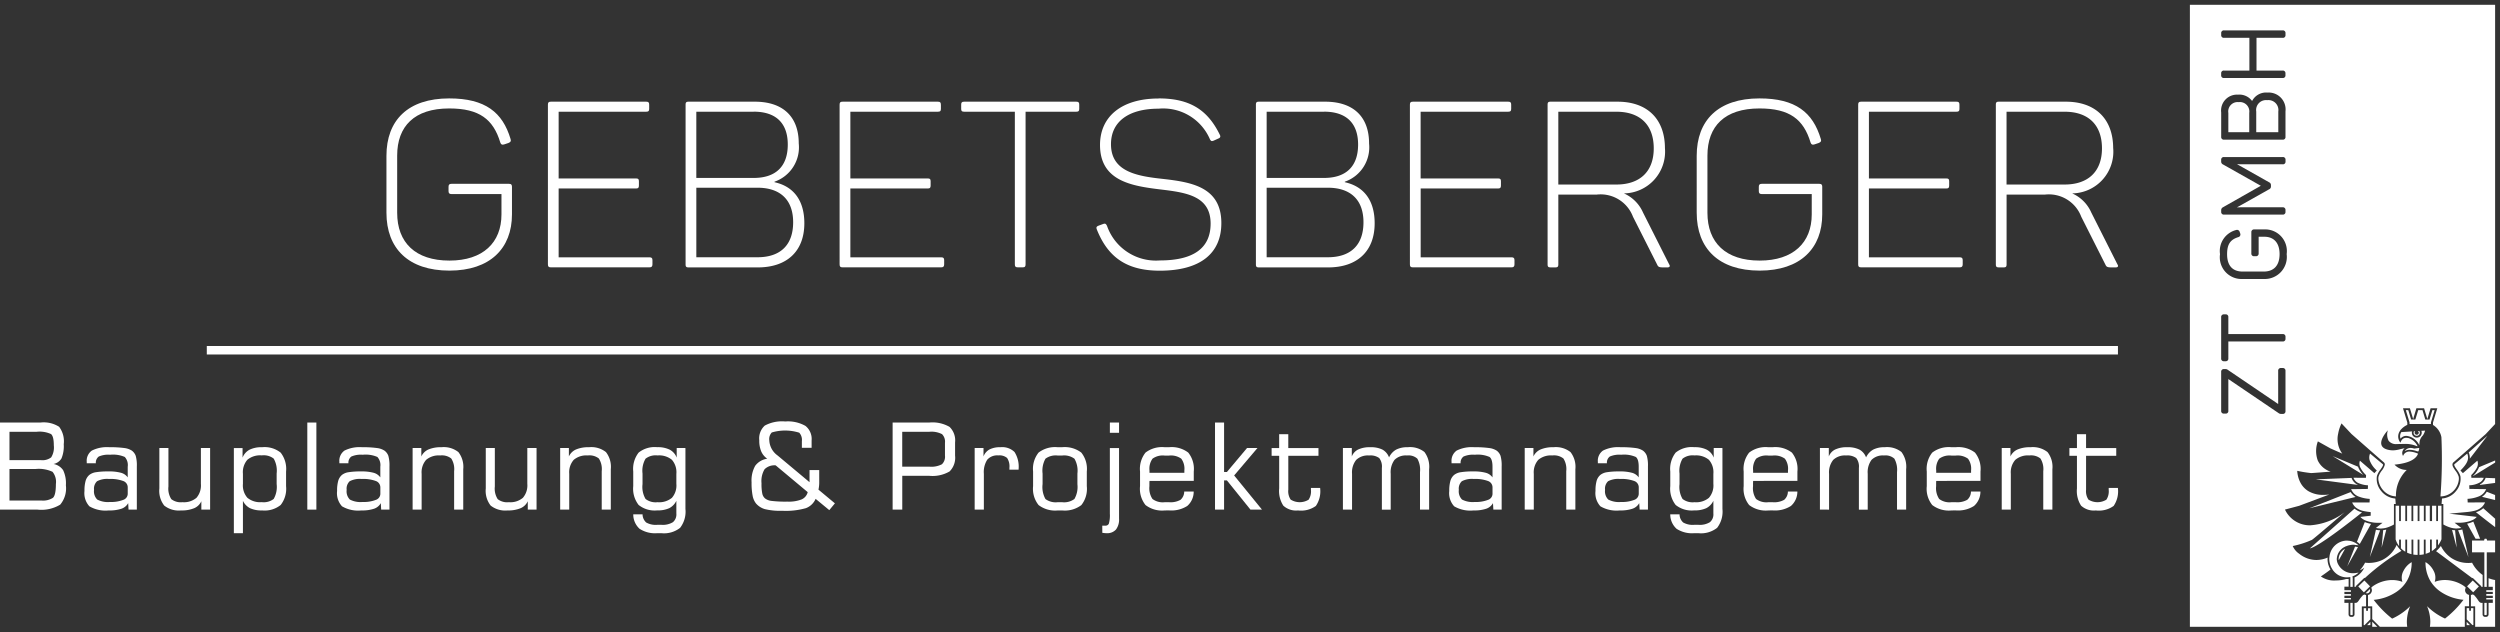 <svg xmlns="http://www.w3.org/2000/svg" width="260.51" height="65.857" viewBox="0 0 260.51 65.857">
  <rect x="0" y="0" width="260.51" height="65.857" fill="#333333" stroke="none"/>
  <g id="Gruppe_5" data-name="Gruppe 5" transform="translate(-162 -4340.5)">
    <path id="Pfad_218" data-name="Pfad 218" d="M108.055,32.246v2.845c0,3.55-2.285,5.86-6.515,5.86-4.28,0-6.565-2.31-6.565-6.03V28.988c0-3.7,2.237-5.981,6.539-5.981,3.769,0,5.569,1.459,6.395,4.231.073.243,0,.316-.219.413l-.438.146c-.219.073-.34.024-.413-.194-.729-2.407-2.164-3.55-5.325-3.55-3.622,0-5.421,1.848-5.421,4.912v5.957c0,3.112,1.9,4.984,5.447,4.984,3.5,0,5.421-1.872,5.421-4.814V32.976h-5.2c-.243,0-.316-.1-.316-.316v-.438c0-.219.073-.316.316-.316h5.981c.243,0,.316.1.316.34" transform="translate(107.294 4327.748)" fill="#fff"/>
    <path id="Pfad_219" data-name="Pfad 219" d="M145.211,24.126v.438c0,.219-.074.291-.316.291h-9.119v6.954h8.073c.218,0,.291.073.291.292v.437c0,.243-.073.316-.291.316h-8.073v7.172h9.459c.218,0,.316.073.316.292v.438c0,.243-.1.316-.316.316H134.974c-.243,0-.316-.073-.316-.316V24.126c0-.243.073-.316.316-.316h9.92c.243,0,.316.073.316.316" transform="translate(84.437 4327.286)" fill="#fff"/>
    <path id="Pfad_220" data-name="Pfad 220" d="M180.287,28.162a3.794,3.794,0,0,1-2.529,3.987V32.2c1.994.438,3.112,1.9,3.112,4.279,0,2.966-1.872,4.6-4.839,4.6h-7.221c-.242,0-.315-.073-.315-.316V24.126c0-.243.073-.316.315-.316h6.905c2.894,0,4.572,1.532,4.572,4.352m-4.693-3.307h-5.981v6.9h5.981c2.262,0,3.549-1.167,3.549-3.477,0-2.261-1.263-3.428-3.549-3.428m.389,7.926h-6.369v7.245h6.369c2.383,0,3.72-1.264,3.72-3.647,0-2.334-1.337-3.6-3.72-3.6" transform="translate(64.946 4327.286)" fill="#fff"/>
    <path id="Pfad_221" data-name="Pfad 221" d="M216.9,24.126v.438c0,.219-.074.291-.316.291h-9.119v6.954h8.073c.218,0,.291.073.291.292v.437c0,.243-.073.316-.291.316h-8.073v7.172h9.459c.218,0,.316.073.316.292v.438c0,.243-.1.316-.316.316H206.66c-.243,0-.316-.073-.316-.316V24.126c0-.243.073-.316.316-.316h9.921c.242,0,.316.073.316.316" transform="translate(43.146 4327.286)" fill="#fff"/>
    <path id="Pfad_222" data-name="Pfad 222" d="M248.526,24.126v.438c0,.219-.072.291-.316.291h-5.276v15.9c0,.243-.073.316-.292.316h-.51c-.243,0-.316-.073-.316-.316v-15.9H236.54c-.243,0-.316-.073-.316-.291v-.438c0-.243.073-.316.316-.316h11.67c.243,0,.316.073.316.316" transform="translate(25.935 4327.286)" fill="#fff"/>
    <path id="Pfad_223" data-name="Pfad 223" d="M275.947,23.007c3.259,0,5.106,1.191,6.371,3.769.122.218.049.34-.146.413l-.486.219c-.2.073-.268.073-.389-.145a5.3,5.3,0,0,0-5.35-3.186c-3.136,0-4.96,1.361-4.96,3.7,0,2.869,2.7,3.331,5.446,3.622,2.966.34,6.054.851,6.054,4.6,0,3.16-2.188,4.96-6.419,4.96-3.4,0-5.374-1.362-6.54-4.255-.1-.243-.073-.34.17-.438l.463-.17c.218-.073.291-.049.413.195a5.394,5.394,0,0,0,5.495,3.6c3.5,0,5.3-1.264,5.3-3.842,0-2.869-2.528-3.233-5.179-3.55-3.04-.365-6.346-.875-6.346-4.644,0-2.966,2.261-4.838,6.1-4.838" transform="translate(6.782 4327.748)" fill="#fff"/>
    <path id="Pfad_224" data-name="Pfad 224" d="M320.448,28.162a3.794,3.794,0,0,1-2.529,3.987V32.2c1.994.438,3.112,1.9,3.112,4.279,0,2.966-1.872,4.6-4.838,4.6h-7.221c-.242,0-.315-.073-.315-.316V24.126c0-.243.073-.316.315-.316h6.905c2.894,0,4.572,1.532,4.572,4.352m-4.693-3.307h-5.98v6.9h5.98c2.262,0,3.549-1.167,3.549-3.477,0-2.261-1.263-3.428-3.549-3.428m.389,7.926h-6.369v7.245h6.369c2.383,0,3.72-1.264,3.72-3.647,0-2.334-1.337-3.6-3.72-3.6" transform="translate(-15.786 4327.286)" fill="#fff"/>
    <path id="Pfad_225" data-name="Pfad 225" d="M357.058,24.126v.438c0,.219-.075.291-.317.291h-9.119v6.954H355.7c.218,0,.291.073.291.292v.437c0,.243-.073.316-.291.316h-8.073v7.172h9.459c.218,0,.316.073.316.292v.438c0,.243-.1.316-.316.316H346.821c-.243,0-.316-.073-.316-.316V24.126c0-.243.073-.316.316-.316h9.921c.242,0,.317.073.317.316" transform="translate(-37.587 4327.286)" fill="#fff"/>
    <path id="Pfad_226" data-name="Pfad 226" d="M392.572,28.673a4.346,4.346,0,0,1-4.279,4.693,3.881,3.881,0,0,1,1.993,1.994l2.723,5.4c.121.17.073.317-.169.317h-.463c-.389,0-.51-.049-.607-.268l-2.53-5.009a3.6,3.6,0,0,0-3.768-2.31h-4.011v7.269c0,.243-.073.317-.293.317h-.511c-.243,0-.315-.073-.315-.317V24.126c0-.243.073-.316.315-.316h6.979c3.063,0,4.935,1.775,4.935,4.863m-5.058-3.817h-6.053v7.586h6.053c2.431,0,3.891-1.337,3.891-3.769s-1.411-3.817-3.891-3.817" transform="translate(-57.077 4327.286)" fill="#fff"/>
    <path id="Pfad_227" data-name="Pfad 227" d="M430.069,32.246v2.845c0,3.55-2.286,5.86-6.516,5.86-4.279,0-6.565-2.31-6.565-6.03V28.988c0-3.7,2.238-5.981,6.541-5.981,3.769,0,5.568,1.459,6.394,4.231.074.243,0,.316-.218.413l-.437.146c-.219.073-.34.024-.414-.194-.729-2.407-2.164-3.55-5.325-3.55-3.623,0-5.422,1.848-5.422,4.912v5.957c0,3.112,1.9,4.984,5.447,4.984,3.5,0,5.422-1.872,5.422-4.814V32.976h-5.2c-.243,0-.316-.1-.316-.316v-.438c0-.219.073-.316.316-.316h5.981c.243,0,.316.1.316.34" transform="translate(-78.185 4327.748)" fill="#fff"/>
    <path id="Pfad_228" data-name="Pfad 228" d="M467.226,24.126v.438c0,.219-.073.291-.316.291h-9.117v6.954h8.071c.22,0,.292.073.292.292v.437c0,.243-.073.316-.292.316h-8.071v7.172h9.457c.219,0,.316.073.316.292v.438c0,.243-.1.316-.316.316H456.989c-.243,0-.315-.073-.315-.316V24.126c0-.243.073-.316.315-.316h9.92c.243,0,.316.073.316.316" transform="translate(-101.044 4327.286)" fill="#fff"/>
    <path id="Pfad_229" data-name="Pfad 229" d="M502.739,28.673a4.345,4.345,0,0,1-4.279,4.693,3.884,3.884,0,0,1,1.994,1.994l2.724,5.4c.121.17.072.317-.171.317h-.462c-.389,0-.511-.049-.608-.268L499.409,35.8a3.605,3.605,0,0,0-3.769-2.31h-4.012v7.269c0,.243-.073.317-.293.317h-.51c-.243,0-.316-.073-.316-.317V24.126c0-.243.072-.316.316-.316H497.8c3.064,0,4.935,1.775,4.935,4.863m-5.057-3.817h-6.054v7.586h6.054c2.431,0,3.89-1.337,3.89-3.769s-1.41-3.817-3.89-3.817" transform="translate(-120.534 4327.286)" fill="#fff"/>
    <rect id="Rechteck_21" data-name="Rechteck 21" width="199.149" height="0.885" transform="translate(183.549 4376.554)" fill="#fff"/>
    <path id="Pfad_230" data-name="Pfad 230" d="M0,111.739v-9.074H4.223a2.974,2.974,0,0,1,1.94.445,2.513,2.513,0,0,1,.479,1.816,3.312,3.312,0,0,1-.234,1.477,1.26,1.26,0,0,1-.826.582,1.551,1.551,0,0,1,1,.65,3.191,3.191,0,0,1,.284,1.569,2.646,2.646,0,0,1-.592,2.017,3.8,3.8,0,0,1-2.371.518Zm.987-5.156H4.26a1.494,1.494,0,0,0,1.072-.286,1.953,1.953,0,0,0,.275-1.261q0-.932-.292-1.171a2.85,2.85,0,0,0-1.493-.237H.987Zm0,4.206H4.3a1.9,1.9,0,0,0,1.213-.277q.31-.277.311-1.442a1.661,1.661,0,0,0-.349-1.27,3.384,3.384,0,0,0-1.8-.29H.987Z" transform="translate(162 4281.865)" fill="#fff"/>
    <path id="Pfad_231" data-name="Pfad 231" d="M25.32,114.557a1.268,1.268,0,0,1-.7.582,3.9,3.9,0,0,1-1.325.18,3.32,3.32,0,0,1-2.017-.43,2.017,2.017,0,0,1-.513-1.6,3.728,3.728,0,0,1,.12-1.06,1.282,1.282,0,0,1,.393-.616,1.463,1.463,0,0,1,.68-.277,7.689,7.689,0,0,1,1.289-.082,4.718,4.718,0,0,1,1.332.143,1.261,1.261,0,0,1,.692.478v-1.11a1.258,1.258,0,0,0-.305-1.018,3.062,3.062,0,0,0-1.53-.232,2.483,2.483,0,0,0-1.181.186.789.789,0,0,0-.306.7H21v-.147a1.3,1.3,0,0,1,.533-1.173,3.53,3.53,0,0,1,1.838-.35,10.554,10.554,0,0,1,1.548.085,1.842,1.842,0,0,1,.787.274,1.181,1.181,0,0,1,.4.542,3.71,3.71,0,0,1,.115,1.11v4.491h-.865Zm-.048-.957v-.676a.7.7,0,0,0-.467-.671,3.81,3.81,0,0,0-1.484-.213,2.263,2.263,0,0,0-1.245.235,1.063,1.063,0,0,0-.314.9,1.214,1.214,0,0,0,.332,1.008,2.379,2.379,0,0,0,1.331.253,3.418,3.418,0,0,0,1.371-.216.678.678,0,0,0,.476-.619" transform="translate(150.038 4278.371)" fill="#fff"/>
    <path id="Pfad_232" data-name="Pfad 232" d="M44.455,108.93v6.418h-.914v-.871a1.443,1.443,0,0,1-.744.722,3.353,3.353,0,0,1-1.364.235,2.438,2.438,0,0,1-1.761-.509,2.491,2.491,0,0,1-.506-1.782V108.93h.945v4.01a2.019,2.019,0,0,0,.3,1.317,1.6,1.6,0,0,0,1.164.317,2.01,2.01,0,0,0,1.46-.458,1.981,1.981,0,0,0,.459-1.45V108.93Z" transform="translate(139.44 4278.256)" fill="#fff"/>
    <path id="Pfad_233" data-name="Pfad 233" d="M57.475,108.815h.907v1a1.583,1.583,0,0,1,.722-.823,2.8,2.8,0,0,1,1.314-.262,2.673,2.673,0,0,1,1.935.566,2.752,2.752,0,0,1,.563,1.969v1.524a2.736,2.736,0,0,1-.563,1.961,2.671,2.671,0,0,1-1.935.567,2.831,2.831,0,0,1-1.258-.234,1.685,1.685,0,0,1-.74-.765v3.37h-.945Zm.945,3.736A1.957,1.957,0,0,0,58.886,114a2.084,2.084,0,0,0,1.5.454,1.693,1.693,0,0,0,1.241-.336,2.536,2.536,0,0,0,.307-1.548v-1.1a2.553,2.553,0,0,0-.307-1.554,1.7,1.7,0,0,0-1.241-.335,2.086,2.086,0,0,0-1.5.454,1.965,1.965,0,0,0-.466,1.459Z" transform="translate(128.894 4278.372)" fill="#fff"/>
    <rect id="Rechteck_22" data-name="Rechteck 22" width="0.945" height="9.074" transform="translate(194.023 4384.53)" fill="#fff"/>
    <path id="Pfad_234" data-name="Pfad 234" d="M87.406,114.557a1.268,1.268,0,0,1-.7.582,3.9,3.9,0,0,1-1.325.18,3.318,3.318,0,0,1-2.017-.43,2.016,2.016,0,0,1-.513-1.6,3.73,3.73,0,0,1,.119-1.06,1.283,1.283,0,0,1,.393-.616,1.461,1.461,0,0,1,.679-.277,7.693,7.693,0,0,1,1.289-.082,4.718,4.718,0,0,1,1.332.143,1.263,1.263,0,0,1,.692.478v-1.11a1.258,1.258,0,0,0-.306-1.018,3.061,3.061,0,0,0-1.53-.232,2.484,2.484,0,0,0-1.181.186.789.789,0,0,0-.306.7h-.945v-.147a1.3,1.3,0,0,1,.533-1.173,3.527,3.527,0,0,1,1.838-.35,10.558,10.558,0,0,1,1.548.085,1.838,1.838,0,0,1,.787.274,1.182,1.182,0,0,1,.4.542,3.71,3.71,0,0,1,.115,1.11v4.491h-.865Zm-.048-.957v-.676a.705.705,0,0,0-.467-.671,3.81,3.81,0,0,0-1.484-.213,2.263,2.263,0,0,0-1.245.235,1.063,1.063,0,0,0-.314.9,1.214,1.214,0,0,0,.332,1.008,2.379,2.379,0,0,0,1.331.253,3.42,3.42,0,0,0,1.371-.216.678.678,0,0,0,.477-.619" transform="translate(114.276 4278.371)" fill="#fff"/>
    <path id="Pfad_235" data-name="Pfad 235" d="M101.4,115.232v-6.418h.908v.878a1.472,1.472,0,0,1,.743-.728,3.29,3.29,0,0,1,1.353-.234,2.45,2.45,0,0,1,1.767.509,2.5,2.5,0,0,1,.505,1.789v4.2h-.95v-4a2.045,2.045,0,0,0-.3-1.323,1.568,1.568,0,0,0-1.149-.317,2.029,2.029,0,0,0-1.47.46,1.971,1.971,0,0,0-.467,1.453v3.73Z" transform="translate(103.596 4278.372)" fill="#fff"/>
    <path id="Pfad_236" data-name="Pfad 236" d="M124.678,108.93v6.418h-.915v-.871a1.446,1.446,0,0,1-.743.722,3.354,3.354,0,0,1-1.366.235,2.442,2.442,0,0,1-1.761-.509,2.494,2.494,0,0,1-.506-1.782V108.93h.944v4.01a2.019,2.019,0,0,0,.3,1.317,1.6,1.6,0,0,0,1.164.317,2.005,2.005,0,0,0,1.46-.458,1.973,1.973,0,0,0,.46-1.45V108.93Z" transform="translate(93.233 4278.256)" fill="#fff"/>
    <path id="Pfad_237" data-name="Pfad 237" d="M137.67,115.232v-6.418h.908v.878a1.472,1.472,0,0,1,.743-.728,3.29,3.29,0,0,1,1.353-.234,2.451,2.451,0,0,1,1.767.509,2.5,2.5,0,0,1,.505,1.789v4.2H142v-4a2.049,2.049,0,0,0-.3-1.323,1.57,1.57,0,0,0-1.149-.317,2.029,2.029,0,0,0-1.47.46,1.971,1.971,0,0,0-.467,1.453v3.73Z" transform="translate(82.702 4278.372)" fill="#fff"/>
    <path id="Pfad_238" data-name="Pfad 238" d="M161.07,108.815v6.344a2.766,2.766,0,0,1-.555,1.972,2.713,2.713,0,0,1-1.95.558h-.438a2.962,2.962,0,0,1-1.835-.458,2.014,2.014,0,0,1-.658-1.511h.968a1.158,1.158,0,0,0,.381.855,2.01,2.01,0,0,0,1.155.241h.427a2.025,2.025,0,0,0,1.2-.274,1.059,1.059,0,0,0,.359-.9v-1.328a1.662,1.662,0,0,1-.735.765,2.846,2.846,0,0,1-1.264.234,2.664,2.664,0,0,1-1.933-.567,2.748,2.748,0,0,1-.561-1.961v-1.524a2.765,2.765,0,0,1,.561-1.969,2.666,2.666,0,0,1,1.933-.566,2.8,2.8,0,0,1,1.313.262,1.577,1.577,0,0,1,.722.823v-1Zm-.945,3.736V111.5a1.965,1.965,0,0,0-.466-1.459,2.086,2.086,0,0,0-1.5-.454,1.7,1.7,0,0,0-1.245.338,2.493,2.493,0,0,0-.315,1.551v1.1a2.479,2.479,0,0,0,.315,1.545,1.7,1.7,0,0,0,1.245.338,2.084,2.084,0,0,0,1.5-.454,1.957,1.957,0,0,0,.466-1.454" transform="translate(72.355 4278.372)" fill="#fff"/>
    <path id="Pfad_239" data-name="Pfad 239" d="M191.382,110.468a1.782,1.782,0,0,1-1.011.969,7.627,7.627,0,0,1-2.469.274,6.744,6.744,0,0,1-1.815-.174,1.936,1.936,0,0,1-.921-.594,1.84,1.84,0,0,1-.347-.8,6.934,6.934,0,0,1-.11-1.4,3.116,3.116,0,0,1,.378-1.719,1.873,1.873,0,0,1,1.255-.737,1.805,1.805,0,0,1-.631-.771,2.918,2.918,0,0,1-.2-1.155,1.8,1.8,0,0,1,.574-1.527,3.772,3.772,0,0,1,2.132-.429,3.686,3.686,0,0,1,2.109.463,1.745,1.745,0,0,1,.639,1.518v.762H189.95v-.695a1.1,1.1,0,0,0-.274-.878,4.907,4.907,0,0,0-2.861-.024.994.994,0,0,0-.26.811,2.049,2.049,0,0,0,.854,1.578l.066.055,3.274,2.737V107.47h1.01V108.8c0,.089-.006.193-.017.311s-.032.252-.061.4l1.712,1.426-.586.707Zm-.823-.7-3.339-2.79a1.468,1.468,0,0,0-1.152.4,2.391,2.391,0,0,0-.323,1.466,4.93,4.93,0,0,0,.082,1.085.913.913,0,0,0,.277.487,1.353,1.353,0,0,0,.674.265,11.954,11.954,0,0,0,1.66.076,3.665,3.665,0,0,0,1.487-.231,1.114,1.114,0,0,0,.633-.756" transform="translate(55.608 4282.014)" fill="#fff"/>
    <path id="Pfad_240" data-name="Pfad 240" d="M219.374,111.739v-9.074H223.2a3.548,3.548,0,0,1,2.106.454,1.954,1.954,0,0,1,.576,1.618v1.371a2.016,2.016,0,0,1-.571,1.652,3.526,3.526,0,0,1-2.111.457h-2.821v3.523Zm5.455-5.631v-1.334a1.1,1.1,0,0,0-.308-.9,2.406,2.406,0,0,0-1.337-.244h-2.809v3.632h2.809a2.361,2.361,0,0,0,1.328-.25,1.093,1.093,0,0,0,.318-.9" transform="translate(35.641 4281.865)" fill="#fff"/>
    <path id="Pfad_241" data-name="Pfad 241" d="M239.538,115.232v-6.418h.921v.878a1.379,1.379,0,0,1,.628-.731,2.371,2.371,0,0,1,1.133-.231,1.833,1.833,0,0,1,1.472.5,2.854,2.854,0,0,1,.424,1.793v.048h-.957v-.189a1.585,1.585,0,0,0-.243-1.033,1.236,1.236,0,0,0-.921-.265,1.372,1.372,0,0,0-1.146.448,2.385,2.385,0,0,0-.353,1.465v3.73Z" transform="translate(24.026 4278.372)" fill="#fff"/>
    <path id="Pfad_242" data-name="Pfad 242" d="M256.48,115.319a2.849,2.849,0,0,1-2.011-.561,2.71,2.71,0,0,1-.572-1.968v-1.524a2.73,2.73,0,0,1,.569-1.974,2.824,2.824,0,0,1,2-.561h.446a2.842,2.842,0,0,1,2.01.561,2.716,2.716,0,0,1,.573,1.974v1.524a2.717,2.717,0,0,1-.569,1.971,2.839,2.839,0,0,1-2,.558Zm2.036-2.743v-1.1a2.5,2.5,0,0,0-.308-1.544,1.8,1.8,0,0,0-1.294-.333h-.446a1.776,1.776,0,0,0-1.282.329,2.547,2.547,0,0,0-.3,1.548v1.1a2.552,2.552,0,0,0,.3,1.554,1.779,1.779,0,0,0,1.28.329h.446a1.79,1.79,0,0,0,1.292-.336,2.511,2.511,0,0,0,.31-1.548" transform="translate(15.755 4278.371)" fill="#fff"/>
    <path id="Pfad_243" data-name="Pfad 243" d="M272.648,112.677a1.718,1.718,0,0,1-.323,1.14,1.213,1.213,0,0,1-.974.378c-.058,0-.124,0-.2-.009s-.157-.016-.247-.028l-.006-.749h.328a.366.366,0,0,0,.363-.217,3.171,3.171,0,0,0,.1-1.026v-6.844h.957Zm-.957-10.012h.957v1.072h-.957Z" transform="translate(5.962 4281.865)" fill="#fff"/>
    <path id="Pfad_244" data-name="Pfad 244" d="M282.766,115.318a2.848,2.848,0,0,1-2.012-.561,2.711,2.711,0,0,1-.572-1.968v-1.523a2.729,2.729,0,0,1,.569-1.975,2.824,2.824,0,0,1,2-.561h.446a2.843,2.843,0,0,1,2.01.561,2.715,2.715,0,0,1,.573,1.975v.969l-4.614.006c0,.065-.007.137-.008.217s0,.19,0,.332a2.013,2.013,0,0,0,.318,1.332,1.774,1.774,0,0,0,1.279.338h.446a2.111,2.111,0,0,0,1.194-.247,1.138,1.138,0,0,0,.39-.862h.988a1.97,1.97,0,0,1-.67,1.5,3.087,3.087,0,0,1-1.889.464Zm-1.6-3.919H284.8v-.25a1.747,1.747,0,0,0-.323-1.225,1.849,1.849,0,0,0-1.28-.323h-.446a1.813,1.813,0,0,0-1.267.323,1.769,1.769,0,0,0-.318,1.225Z" transform="translate(0.615 4278.372)" fill="#fff"/>
    <path id="Pfad_245" data-name="Pfad 245" d="M298.606,111.739v-9.074h.945v5.155h.292l2.1-2.5h1.086L300.6,108.18l2.9,3.559h-1.2l-2.457-3.047h-.292v3.047Z" transform="translate(-9.997 4281.865)" fill="#fff"/>
    <path id="Pfad_246" data-name="Pfad 246" d="M312.518,107.78v-.811h.786v-1.444h.951v1.444H317.4v.811h-3.144v3.534a1.567,1.567,0,0,0,.246,1.027,1.774,1.774,0,0,0,1.872.009,1.591,1.591,0,0,0,.241-1.036v-.189h.962v.055a2.7,2.7,0,0,1-.448,1.822,2.638,2.638,0,0,1-1.861.47,1.952,1.952,0,0,1-1.532-.5,2.8,2.8,0,0,1-.43-1.795v-3.4Z" transform="translate(-18.01 4280.218)" fill="#fff"/>
    <path id="Pfad_247" data-name="Pfad 247" d="M330.039,115.232v-6.418h.927v.878a1.352,1.352,0,0,1,.672-.728,2.822,2.822,0,0,1,1.246-.234,2.7,2.7,0,0,1,1.277.25,1.533,1.533,0,0,1,.686.811,1.8,1.8,0,0,1,.74-.811,2.513,2.513,0,0,1,1.2-.25,2.409,2.409,0,0,1,1.748.5,2.567,2.567,0,0,1,.488,1.8v4.2h-.951v-3.907a2.385,2.385,0,0,0-.277-1.4,1.374,1.374,0,0,0-1.082-.332,1.654,1.654,0,0,0-1.294.455,2.16,2.16,0,0,0-.4,1.459v3.73h-.92v-4.346a1.442,1.442,0,0,0-.277-1.03,1.55,1.55,0,0,0-1.057-.268,1.753,1.753,0,0,0-1.344.463,2.08,2.08,0,0,0-.43,1.45v3.73Z" transform="translate(-28.102 4278.372)" fill="#fff"/>
    <path id="Pfad_248" data-name="Pfad 248" d="M360.734,114.557a1.27,1.27,0,0,1-.7.582,3.9,3.9,0,0,1-1.325.18,3.321,3.321,0,0,1-2.017-.43,2.017,2.017,0,0,1-.513-1.6,3.741,3.741,0,0,1,.12-1.06,1.285,1.285,0,0,1,.393-.616,1.465,1.465,0,0,1,.68-.277,7.694,7.694,0,0,1,1.289-.082,4.714,4.714,0,0,1,1.331.143,1.263,1.263,0,0,1,.692.478v-1.11q0-.786-.306-1.018a3.061,3.061,0,0,0-1.53-.232,2.483,2.483,0,0,0-1.181.186.789.789,0,0,0-.305.7h-.945v-.147a1.3,1.3,0,0,1,.533-1.173,3.531,3.531,0,0,1,1.838-.35,10.55,10.55,0,0,1,1.548.085,1.84,1.84,0,0,1,.787.274,1.178,1.178,0,0,1,.4.542,3.708,3.708,0,0,1,.116,1.11v4.491h-.865Zm-.048-.957v-.676a.7.7,0,0,0-.467-.671,3.809,3.809,0,0,0-1.484-.213,2.266,2.266,0,0,0-1.246.235,1.064,1.064,0,0,0-.313.9,1.214,1.214,0,0,0,.332,1.008,2.379,2.379,0,0,0,1.331.253,3.417,3.417,0,0,0,1.371-.216.678.678,0,0,0,.477-.619" transform="translate(-43.16 4278.371)" fill="#fff"/>
    <path id="Pfad_249" data-name="Pfad 249" d="M374.72,115.232v-6.418h.908v.878a1.471,1.471,0,0,1,.744-.728,3.293,3.293,0,0,1,1.353-.234,2.456,2.456,0,0,1,1.768.509,2.5,2.5,0,0,1,.506,1.789v4.2h-.951v-4a2.058,2.058,0,0,0-.295-1.323,1.572,1.572,0,0,0-1.149-.317,2.033,2.033,0,0,0-1.472.46,1.971,1.971,0,0,0-.466,1.453v3.73Z" transform="translate(-53.839 4278.372)" fill="#fff"/>
    <path id="Pfad_250" data-name="Pfad 250" d="M396.677,114.557a1.264,1.264,0,0,1-.7.582,3.9,3.9,0,0,1-1.325.18,3.324,3.324,0,0,1-2.018-.43,2.02,2.02,0,0,1-.512-1.6,3.75,3.75,0,0,1,.118-1.06,1.293,1.293,0,0,1,.393-.616,1.467,1.467,0,0,1,.679-.277,7.708,7.708,0,0,1,1.289-.082,4.714,4.714,0,0,1,1.331.143,1.262,1.262,0,0,1,.692.478v-1.11q0-.786-.3-1.018a3.059,3.059,0,0,0-1.529-.232,2.491,2.491,0,0,0-1.183.186.788.788,0,0,0-.3.7h-.945v-.147a1.3,1.3,0,0,1,.533-1.173,3.526,3.526,0,0,1,1.839-.35,10.558,10.558,0,0,1,1.547.085,1.833,1.833,0,0,1,.786.274,1.194,1.194,0,0,1,.4.542,3.709,3.709,0,0,1,.115,1.11v4.491h-.865Zm-.048-.957v-.676a.7.7,0,0,0-.466-.671,3.807,3.807,0,0,0-1.484-.213,2.263,2.263,0,0,0-1.246.235,1.064,1.064,0,0,0-.315.9,1.218,1.218,0,0,0,.332,1.008,2.389,2.389,0,0,0,1.332.253,3.425,3.425,0,0,0,1.371-.216.679.679,0,0,0,.475-.619" transform="translate(-63.864 4278.371)" fill="#fff"/>
    <path id="Pfad_251" data-name="Pfad 251" d="M415.929,108.815v6.344a2.767,2.767,0,0,1-.555,1.972,2.713,2.713,0,0,1-1.95.558h-.439a2.962,2.962,0,0,1-1.835-.458,2.015,2.015,0,0,1-.658-1.511h.968a1.161,1.161,0,0,0,.381.855,2.01,2.01,0,0,0,1.156.241h.427a2.021,2.021,0,0,0,1.2-.274,1.058,1.058,0,0,0,.36-.9v-1.328a1.661,1.661,0,0,1-.734.765,2.848,2.848,0,0,1-1.264.234,2.662,2.662,0,0,1-1.932-.567,2.744,2.744,0,0,1-.561-1.961v-1.524a2.761,2.761,0,0,1,.561-1.969,2.664,2.664,0,0,1,1.932-.566,2.8,2.8,0,0,1,1.314.262,1.578,1.578,0,0,1,.721.823v-1Zm-.945,3.736V111.5a1.965,1.965,0,0,0-.466-1.459,2.085,2.085,0,0,0-1.5-.454,1.7,1.7,0,0,0-1.246.338,2.5,2.5,0,0,0-.315,1.551v1.1a2.482,2.482,0,0,0,.315,1.545,1.7,1.7,0,0,0,1.246.338,2.083,2.083,0,0,0,1.5-.454,1.957,1.957,0,0,0,.466-1.454" transform="translate(-74.444 4278.372)" fill="#fff"/>
    <path id="Pfad_252" data-name="Pfad 252" d="M431.115,115.318a2.849,2.849,0,0,1-2.012-.561,2.7,2.7,0,0,1-.573-1.968v-1.523a2.721,2.721,0,0,1,.571-1.975,2.821,2.821,0,0,1,2-.561h.444a2.845,2.845,0,0,1,2.011.561,2.715,2.715,0,0,1,.574,1.975v.969l-4.614.006c0,.065-.007.137-.009.217s0,.19,0,.332a2.014,2.014,0,0,0,.316,1.332,1.777,1.777,0,0,0,1.281.338h.444a2.115,2.115,0,0,0,1.2-.247,1.136,1.136,0,0,0,.39-.862h.988a1.978,1.978,0,0,1-.672,1.5,3.088,3.088,0,0,1-1.889.464Zm-1.6-3.919h3.632v-.25a1.745,1.745,0,0,0-.323-1.225,1.85,1.85,0,0,0-1.28-.323H431.1a1.816,1.816,0,0,0-1.269.323,1.77,1.77,0,0,0-.316,1.225Z" transform="translate(-84.833 4278.372)" fill="#fff"/>
    <path id="Pfad_253" data-name="Pfad 253" d="M447.272,115.232v-6.418h.927v.878a1.353,1.353,0,0,1,.672-.728,2.826,2.826,0,0,1,1.247-.234,2.7,2.7,0,0,1,1.277.25,1.533,1.533,0,0,1,.686.811,1.8,1.8,0,0,1,.74-.811,2.511,2.511,0,0,1,1.2-.25,2.409,2.409,0,0,1,1.748.5,2.565,2.565,0,0,1,.488,1.8v4.2h-.951v-3.907a2.388,2.388,0,0,0-.277-1.4,1.374,1.374,0,0,0-1.082-.332,1.654,1.654,0,0,0-1.294.455,2.16,2.16,0,0,0-.4,1.459v3.73h-.92v-4.346a1.442,1.442,0,0,0-.277-1.03,1.55,1.55,0,0,0-1.057-.268,1.753,1.753,0,0,0-1.344.463,2.078,2.078,0,0,0-.43,1.45v3.73Z" transform="translate(-95.629 4278.372)" fill="#fff"/>
    <path id="Pfad_254" data-name="Pfad 254" d="M476.115,115.318a2.848,2.848,0,0,1-2.012-.561,2.711,2.711,0,0,1-.572-1.968v-1.523a2.729,2.729,0,0,1,.569-1.975,2.824,2.824,0,0,1,2-.561h.446a2.843,2.843,0,0,1,2.01.561,2.715,2.715,0,0,1,.573,1.975v.969l-4.614.006c0,.065-.007.137-.008.217s0,.19,0,.332a2.013,2.013,0,0,0,.318,1.332,1.774,1.774,0,0,0,1.279.338h.446a2.111,2.111,0,0,0,1.194-.247,1.136,1.136,0,0,0,.39-.862h.988a1.972,1.972,0,0,1-.67,1.5,3.087,3.087,0,0,1-1.889.464Zm-1.6-3.919h3.633v-.25a1.747,1.747,0,0,0-.323-1.225,1.849,1.849,0,0,0-1.28-.323H476.1a1.812,1.812,0,0,0-1.267.323,1.769,1.769,0,0,0-.318,1.225Z" transform="translate(-110.754 4278.372)" fill="#fff"/>
    <path id="Pfad_255" data-name="Pfad 255" d="M491.953,115.232v-6.418h.908v.878a1.471,1.471,0,0,1,.744-.728,3.292,3.292,0,0,1,1.353-.234,2.457,2.457,0,0,1,1.768.509,2.5,2.5,0,0,1,.506,1.789v4.2h-.951v-4a2.058,2.058,0,0,0-.294-1.323,1.572,1.572,0,0,0-1.149-.317,2.033,2.033,0,0,0-1.472.46,1.971,1.971,0,0,0-.466,1.453v3.73Z" transform="translate(-121.365 4278.372)" fill="#fff"/>
    <path id="Pfad_256" data-name="Pfad 256" d="M508.585,107.78v-.811h.786v-1.444h.951v1.444h3.144v.811h-3.144v3.534a1.569,1.569,0,0,0,.246,1.027,1.774,1.774,0,0,0,1.871.009,1.591,1.591,0,0,0,.241-1.036v-.189h.963v.055a2.7,2.7,0,0,1-.448,1.822,2.638,2.638,0,0,1-1.861.47,1.953,1.953,0,0,1-1.533-.5,2.8,2.8,0,0,1-.43-1.795v-3.4Z" transform="translate(-130.945 4280.218)" fill="#fff"/>
    <path id="Ausschluss_2" data-name="Ausschluss 2" d="M31.805,64.815H29.726V62.682h-.442V61.5a.526.526,0,0,0,.178-.065l.063.062.04-.041.033.037.006.006c.08.089.162.182.242.285.06.076.114.154.156.217.109.161.195.289.324.31v.011H30.5v1.206a.252.252,0,0,0,.252.252h.119a.252.252,0,0,0,.252-.252V62.319h.442v-.352h-.679v-.15h.679v-.241h-.679V61.4h.679v-.228h-.679V61h.679v-.351h-.442v-.9a3.432,3.432,0,0,0,.681.192v4.876Zm-3.151,0H25.01a3.585,3.585,0,0,0,.043-.536,4.2,4.2,0,0,0-.343-1.617,6.47,6.47,0,0,0,1.877,1.293A10.641,10.641,0,0,0,28.51,62a5.031,5.031,0,0,1-2.378-.836,3.61,3.61,0,0,1-1.109-1.188,3.818,3.818,0,0,1-.472-1.9.156.156,0,0,1,.024.012h0l.019.01a2.164,2.164,0,0,1,.8.877,1.449,1.449,0,0,1,.117,1.164,1.693,1.693,0,0,1,.287-.1,3.112,3.112,0,0,1,.778-.1,3.576,3.576,0,0,1,2.024.653l.153.15a.5.5,0,0,0-.077.252.508.508,0,0,0,.414.495v1.188h-.442v2.133Zm-6,0H19.8l-.8-.8V62.685h-.439V61.5A.507.507,0,0,0,18.967,61a.5.5,0,0,0-.076-.251l.145-.14a3.586,3.586,0,0,1,2.047-.667,3.112,3.112,0,0,1,.778.1,1.759,1.759,0,0,1,.287.1,1.443,1.443,0,0,1,.116-1.164,2.163,2.163,0,0,1,.806-.877l.01-.006.007,0,.025-.013a3.81,3.81,0,0,1-.47,1.9,3.6,3.6,0,0,1-1.109,1.188,5.033,5.033,0,0,1-2.38.836,10.632,10.632,0,0,0,1.925,1.959,6.434,6.434,0,0,0,1.874-1.293,4.264,4.264,0,0,0-.343,1.617,3.694,3.694,0,0,0,.039.535Zm-3.12,0H19v-.532l.533.531Zm-1.605,0H0V0H31.805V43.686l-.981,1.048,0,0c-.233.205-3,2.638-3.364,2.947a.256.256,0,0,0-.09.161c-.056.191.118.439.3.7l0,0a2,2,0,0,1,.336.608,1.105,1.105,0,0,1,.023.279,1.952,1.952,0,0,1-1.919,1.8,52,52,0,0,0,.1-6.172,1.892,1.892,0,0,0-.878-1.275v-.25l.45-1.492h-.7l-.339,1.126-.34-1.126h-.8l-.337,1.126-.339-1.126h-.722l.451,1.492v.241a2.009,2.009,0,0,0-.727.562.222.222,0,0,0-.02.034v0a.264.264,0,0,1-.016.031,1.007,1.007,0,0,0,.047,1.226l.008-.013a.922.922,0,0,1,.1-.215l.016-.027a.693.693,0,0,1,.111-.125.529.529,0,0,1,.082-.056l.008-.005.014-.006,0,0a.6.6,0,0,1,.265-.057.87.87,0,0,1,.173.018l.011,0,.011,0,.034.006a1.574,1.574,0,0,1,.951.847l-.054.008a3,3,0,0,0-1.364-.239c-.135,0-.266,0-.392.006h-.031c-.122,0-.232.006-.333.006a.968.968,0,0,1-.839-.34,1.422,1.422,0,0,1-.08-1.1c-.008.009-.871.916-.665,1.537.09.272.372.449.838.527a2.145,2.145,0,0,0,.356.031,2.955,2.955,0,0,0,.739-.116c.152-.037.309-.076.489-.105a.6.6,0,0,0-.174.805.69.69,0,0,1,.686-.458,2.542,2.542,0,0,1,.875.221c-.154.432-.705.98-2.453,1.141a1.7,1.7,0,0,0,1.244.552H22.6a3.722,3.722,0,0,0-1.128,2.757,1.863,1.863,0,0,1-1.334-.646,1.986,1.986,0,0,1-.5-1.146,1.071,1.071,0,0,1,.023-.283,2,2,0,0,1,.333-.61,1.61,1.61,0,0,0,.306-.573.276.276,0,0,0-.092-.292c-.372-.314-3.339-2.927-3.366-2.95L15.8,43.621v0a4.079,4.079,0,0,0-.352,1.08,2.553,2.553,0,0,0,.434,2.07l-1.216-.536-1.329-.743a2.876,2.876,0,0,0-.012,1.99,2.218,2.218,0,0,0,1.341,1.164l-.133.011h-.005l-.085.007c-1.125.088-1.736.132-1.816.132a13.409,13.409,0,0,1-1.441-.232,3.012,3.012,0,0,0,.345,1.252,2.27,2.27,0,0,0,.812.861,2.987,2.987,0,0,0,1.578.391,5.191,5.191,0,0,0,.61-.038L11.38,52.209,9.907,52.6a2.861,2.861,0,0,0,2.635,1.639,6.712,6.712,0,0,0,3.584-1.361s-.031.027-.079.069l-.04.035,0,0c-2.444,2.1-3.135,2.667-3.284,2.772a9.786,9.786,0,0,1-2.006.645,1.869,1.869,0,0,0,.666.8,2.892,2.892,0,0,0,1.794.654,3.013,3.013,0,0,0,1.178-.251c0,.017,0,.034-.006.051v.013a.576.576,0,0,0-.007.076,2.174,2.174,0,0,0,.308,1.105c-.462.363-.993.717-1,.72a2.4,2.4,0,0,0,1.579.419,3.63,3.63,0,0,0,1.047-.15.324.324,0,0,1,.039,0,.27.27,0,0,0,.043,0c.064,0,.125,0,.183-.009v.809H16.1V61h.678v.177H16.1v.228h.678v.172H16.1v.24h.678v.152H16.1v.35h.435V63.53a.251.251,0,0,0,.251.251H16.9a.253.253,0,0,0,.255-.251V62.323h.179v-.011c.125-.023.209-.148.315-.306l0,0c.045-.066.095-.141.154-.215.078-.1.155-.185.231-.269l.047-.053.035.035.064-.063a.494.494,0,0,0,.178.066v1.184h-.442v2.129h0ZM4.007,39h0l5.251,3.557a.412.412,0,0,0,.253.075h.151a.266.266,0,0,0,.3-.287V38.15a.27.27,0,0,0-.3-.3H9.5a.271.271,0,0,0-.3.3V41.6L3.957,38.044a.376.376,0,0,0-.256-.085H3.559a.271.271,0,0,0-.3.3V42.3a.27.27,0,0,0,.3.3h.16a.266.266,0,0,0,.288-.3V39Zm-.448-6.742a.271.271,0,0,0-.3.3v4.284a.271.271,0,0,0,.3.3h.16a.266.266,0,0,0,.288-.3V35.084H9.663a.27.27,0,0,0,.3-.3V34.6a.266.266,0,0,0-.3-.288H4.007V32.555a.267.267,0,0,0-.288-.3Zm1.363-8.807a.369.369,0,0,0-.1.016,2.261,2.261,0,0,0-1.682,2.52A2.262,2.262,0,0,0,5.513,28.57H7.691a2.3,2.3,0,0,0,2.394-2.591,2.26,2.26,0,0,0-2.332-2.573H6.709a.277.277,0,0,0-.305.3V25.9a.273.273,0,0,0,.3.3h.161a.273.273,0,0,0,.3-.3V24.17h.595c1.008,0,1.586.659,1.586,1.809,0,1.172-.585,1.818-1.648,1.818H5.5c-1.062,0-1.623-.625-1.623-1.809,0-1.025.331-1.525,1.181-1.782a.29.29,0,0,0,.178-.145.3.3,0,0,0,.007-.237l-.061-.176A.287.287,0,0,0,4.923,23.451ZM3.559,15.866a.267.267,0,0,0-.3.288v.169a.327.327,0,0,0,.2.318l3.933,2.217L3.445,21.1a.334.334,0,0,0-.183.322v.142a.271.271,0,0,0,.3.3h6.1a.27.27,0,0,0,.3-.3V21.4a.27.27,0,0,0-.3-.3h-4.1c-.2,0-.409,0-.667.011.17-.089.336-.18.507-.279L8.246,19.23a.307.307,0,0,0,.2-.317V18.8a.309.309,0,0,0-.182-.3L5.442,16.907c-.2-.112-.372-.21-.539-.3.238.008.455.013.663.013h4.1a.266.266,0,0,0,.3-.289v-.178a.266.266,0,0,0-.3-.288Zm1.481-6.5A1.657,1.657,0,0,0,3.262,11.22v2.535a.271.271,0,0,0,.3.3h6.1a.27.27,0,0,0,.3-.3V11.1A1.758,1.758,0,0,0,8.092,9.147a1.641,1.641,0,0,0-1.61.878A1.644,1.644,0,0,0,5.041,9.361ZM3.559,6.854a.267.267,0,0,0-.3.288V7.33a.271.271,0,0,0,.3.3h6.1a.27.27,0,0,0,.3-.3V7.142a.269.269,0,0,0-.3-.288H6.942V3.442H9.663a.266.266,0,0,0,.3-.288V2.966a.27.27,0,0,0-.3-.3h-6.1a.271.271,0,0,0-.3.3v.187a.267.267,0,0,0,.3.288H6.2V6.854ZM18.808,64.639h-.339l.339-.339v.339Zm-.606,0h-.087V62.874h.251v.273h.191v-.273h.251v1.159l-.605.605Zm11.247,0-.605-.6V62.87H29.1v.273h.189V62.87h.251v1.765h-.087Zm-.269,0h-.336V64.3l.335.337ZM16.9,63.591h-.118a.063.063,0,0,1-.062-.061V62.323h.245V63.53A.064.064,0,0,1,16.9,63.591Zm13.967,0h-.119a.064.064,0,0,1-.064-.061V62.319h.248v1.206A.065.065,0,0,1,30.872,63.586ZM18.452,61.33a.321.321,0,0,1-.127-.027l.429-.416a.323.323,0,0,1,.023.116A.326.326,0,0,1,18.452,61.33Zm-.324-.11h0l-.185-.191-.4-.418.641-.619.589.606-.006.007-.136.133-.447.434-.05.049Zm11.392,0h0l-.048-.048-.446-.437-.136-.133-.006-.005.591-.606.641.62-.407.416-.188.193ZM17.3,60.652h-.145v-.914a.237.237,0,0,0-.006-.051l0-.008a2.071,2.071,0,0,0,1.02-1.02,1.612,1.612,0,0,1-.456.261,3.716,3.716,0,0,0,.544-.789h0a2.632,2.632,0,0,0,.393.027,3.268,3.268,0,0,0,1.4-.308,3.151,3.151,0,0,0,1.475-1.521l.01-.017a.294.294,0,0,0,.014-.026,2.5,2.5,0,0,0,.5.622l-.007,0,0,0-.006,0a22.358,22.358,0,0,0-3.808,2.835l-.04-.04-.919.894.042.044Zm-.335,0h-.245V59.635l-.2.019c-.071.007-.123.01-.167.01a1.8,1.8,0,0,1-1.56-.933,1.969,1.969,0,0,1-.269-.984,1.314,1.314,0,0,1,.015-.175c0-.019,0-.037.007-.056a1.86,1.86,0,0,1,1.807-1.686.8.8,0,0,1,.105.009l.059.007.026,0c.025,0,.049,0,.073.008a1.746,1.746,0,0,1,.72.276,1.833,1.833,0,0,1,.248.2,1.357,1.357,0,0,0-.226-.032l-.085-.008c-.027,0-.054-.007-.083-.013h0a.756.756,0,0,0-.129-.014,1.988,1.988,0,0,0-.742.144,1.5,1.5,0,0,0-1.013,1.341,1.253,1.253,0,0,0,.062.371,1.726,1.726,0,0,0,1.693,1.112,2.1,2.1,0,0,0,.38-.046h.006a.546.546,0,0,1,.059-.007.458.458,0,0,0,.076-.01,1.826,1.826,0,0,1-.508.34l-.141.064.035.152a.041.041,0,0,1,0,.014v.914Zm13.967,0h-.248V57.055H29.4V55.827h1.255l.037-.141a.061.061,0,0,1,.06-.047h.119a.062.062,0,0,1,.06.047l.038.141h.836v1.227h-.869v3.593Zm-.435,0h-.153l.043-.045-.92-.894-.037.037-.009-.007-3.767-2.81a2.82,2.82,0,0,0,.5-.545,3.227,3.227,0,0,0,1.1,1.265,3.17,3.17,0,0,0,1.752.511,2.512,2.512,0,0,0,.4-.027,3.473,3.473,0,0,0,1.1,1.276v1.24ZM16.39,58.524h0l.817-2.06a1.873,1.873,0,0,1,.309.052L16.39,58.523Zm-.88-.653h0c0-.013,0-.027-.006-.044v0a.5.5,0,0,1-.007-.075,1.247,1.247,0,0,1,.67-1.061c-.247.452-.486.884-.655,1.183Zm13.518-.321-1.078-2.8a2.851,2.851,0,0,0,.438-.073l.641,2.875Zm-10.277,0h0l.633-2.847a2.575,2.575,0,0,0,.442.055L18.75,57.55Zm4.987-.227h0a3.019,3.019,0,0,1-.454-.035v-1.56h-.19v1.52a2.479,2.479,0,0,1-.456-.155V55.729h-.189v1.263a2.181,2.181,0,0,1-.458-.361v-.9H21.8v.679a2.329,2.329,0,0,1-.362-.7V52.2H21.8v1.6h.187V52.2h.458v1.6h.189V52.2h.455v1.6h.19V52.2h.455v1.6h.189V52.2h.455v1.6h.19V52.2H25v1.6h.235V52.2h.433v1.6h.187V52.2h.362v3.49a2.507,2.507,0,0,1-.362.636v-.6h-.187v.822a2.526,2.526,0,0,1-.458.376v-1.2h-.19v1.305a2.453,2.453,0,0,1-.454.182V55.729h-.19v1.534a2.756,2.756,0,0,1-.455.059V55.729h-.189v1.594Zm-11.219-.686H12.51L17.157,52.5a1.932,1.932,0,0,0,.783.393l-.147.116-.1.076-.125.1-.078.063C13.322,56.542,12.588,56.637,12.518,56.637Zm15.28-.076h0L27.32,54.72a2.141,2.141,0,0,0,.316.033l.163,1.807Zm-7.82,0h0l.163-1.818a2.328,2.328,0,0,0,.325-.058l-.487,1.875ZM17.7,56.186h0a1.939,1.939,0,0,0-.292-.229l.816-2.058a3.113,3.113,0,0,0,.654.19l-1.177,2.1Zm12.544-.547h-.475l-.881-1.571a2.8,2.8,0,0,0,.647-.216l.709,1.786Zm-2.488-1.064a.682.682,0,0,1-.082-.007l-.055-.006a2.066,2.066,0,0,1-.355-.056,3.483,3.483,0,0,1-.853-.355V52.017h-.184l.043-.571a2.058,2.058,0,0,0,1.476-.791,1.956,1.956,0,0,0,.444-1.54,2.147,2.147,0,0,0-.358-.666l-.008-.011c-.17-.239-.319-.461-.265-.557l.022-.02,1.319-1.1c.189.486.133.931-.707,1.767l.256.276,1.508-1.3a.921.921,0,0,1-.077.785,3.083,3.083,0,0,1-.508.663l-.032.033-.025.026.006.084,0,.018.011.179.176,0,.875-.008H30.4l.221.008a1.007,1.007,0,0,1-.335.438,2.34,2.34,0,0,1-1.175.338l.016.378,1.745.024a1.776,1.776,0,0,1-.109.21,1.343,1.343,0,0,1-.607.527,3.663,3.663,0,0,1-1.226.275l.018.376,1.81-.006a1.455,1.455,0,0,1-.335.482,1.725,1.725,0,0,1-.8.4,5.4,5.4,0,0,1-.8.125l-1.352.124-.122.011-.326.03.2.024.254.03,1.338.157.42.05.067.007.591.069a1.224,1.224,0,0,1-.433.326,2.7,2.7,0,0,1-.676.214,4.175,4.175,0,0,1-.654.073h-.546l.432.335.173.134.092.071a2.2,2.2,0,0,1-.413.049l-.043.006h-.008A.4.4,0,0,1,27.756,54.575Zm-7.848,0h-.013a2.269,2.269,0,0,1-.47-.056.118.118,0,0,0-.023,0,.109.109,0,0,1-.024,0l.06-.046.039-.031.164-.129.435-.335h-.549a3.522,3.522,0,0,1-.552-.053,3.058,3.058,0,0,1-.681-.194,1.338,1.338,0,0,1-.527-.366l.706-.084.048-.005.32-.037,0-.376a5.687,5.687,0,0,1-.709-.107,1.961,1.961,0,0,1-.835-.366,1.44,1.44,0,0,1-.389-.534l1.815.006.018-.376a3.838,3.838,0,0,1-1.189-.258,1.341,1.341,0,0,1-.619-.51,1.722,1.722,0,0,1-.135-.244l1.745-.024.018-.378a2.811,2.811,0,0,1-1.045-.254.989.989,0,0,1-.464-.518l0-.007,0-.008.319,0h.035l.762.007.176,0,.011-.136,0-.041,0-.02.005-.082-.058-.06a2.831,2.831,0,0,1-.532-.721.914.914,0,0,1-.052-.727l1.507,1.3.256-.276a2.634,2.634,0,0,1-.756-1.085,1.051,1.051,0,0,1,.05-.682l.017.014,1.3,1.088.023.017c.057.094-.08.3-.264.56l-.006.008a2.016,2.016,0,0,0-.358.669,1.943,1.943,0,0,0,.442,1.54,2.083,2.083,0,0,0,1.479.791l.043.571h-.189v2.136a3.716,3.716,0,0,1-.73.319,2.316,2.316,0,0,1-.363.079l-.035,0A1.678,1.678,0,0,1,19.908,54.575Zm11.9-.147h0c-.6-.454-1.275-.978-2-1.557a1.82,1.82,0,0,0,.761-.414l1.241,1.1v.868ZM12.417,52.475h0l4.337-1.7a1.49,1.49,0,0,0,.515.51l-4.851,1.187Zm19.389-.87h0l-1.374-.336a1.515,1.515,0,0,0,.5-.528l.872.342V51.6Zm-1.589-1.572h0l.012-.054a1.194,1.194,0,0,0,.588-.685l.989.039v.49Zm-12.688,0h0l-4.418-.583L16.85,49.3a1.207,1.207,0,0,0,.679.73Zm12-.932h-.018l0-.019a2.649,2.649,0,0,0,.621-.9l1.677-.7V47.7l-2.278,1.4Zm-11.45-.106-3.205-1.97,2.645,1.105a2.393,2.393,0,0,0,.561.864h0ZM29.165,47.3v0a1.336,1.336,0,0,0-.111-.655L31.011,44.9l-1.845,2.4Zm-5.375-.754h0l-.133-.027a2.262,2.262,0,0,0-.749-.147.932.932,0,0,0-.533.153.728.728,0,0,1,.646-.346,1.05,1.05,0,0,1,.3.05l.04.013.042,0,.184-.025.18-.026.027,0,.1-.012h0v0c0,.015,0,.028,0,.04v.006c0,.01,0,.021,0,.032a.626.626,0,0,1-.054.209l-.012.026a.2.2,0,0,1-.035.059Zm.115-.655a1.67,1.67,0,0,0-1.342-.97.763.763,0,0,0-.614.291.774.774,0,0,1,.086-.686l1.113-.069,0,.015,0,.015a.359.359,0,0,0-.019.1.515.515,0,0,0,1.03,0,.5.5,0,0,0-.04-.192l.391-.024a1.684,1.684,0,0,1-.228.5,1.251,1.251,0,0,0-.33.575,2.4,2.4,0,0,0-.039.443Zm-.27-.979a.325.325,0,0,1-.324-.324.317.317,0,0,1,.038-.144l.135-.009a.213.213,0,0,0-.064.153.216.216,0,1,0,.432,0,.2.2,0,0,0-.1-.17l.148-.01a.313.313,0,0,1,.062.179A.325.325,0,0,1,23.635,44.915Zm1.473-1.227H22.887v-.15l-.006-.046L22.5,42.235h.256l.3.983h.437l.3-.983h.444l.295.983h.437l.3-.983h.234l-.377,1.257-.009.046v.15ZM9.214,13.279h-2.3V11.122A1.031,1.031,0,0,1,8.057,9.938a1.038,1.038,0,0,1,1.157,1.184v2.156Zm-3.034,0H4.007V11.265a.975.975,0,0,1,1.078-1.122.983.983,0,0,1,1.1,1.122v2.014Z" transform="translate(390.195 4341)" fill="#fff" stroke="rgba(0,0,0,0)" stroke-miterlimit="10" stroke-width="1"/>
  </g>
</svg>
